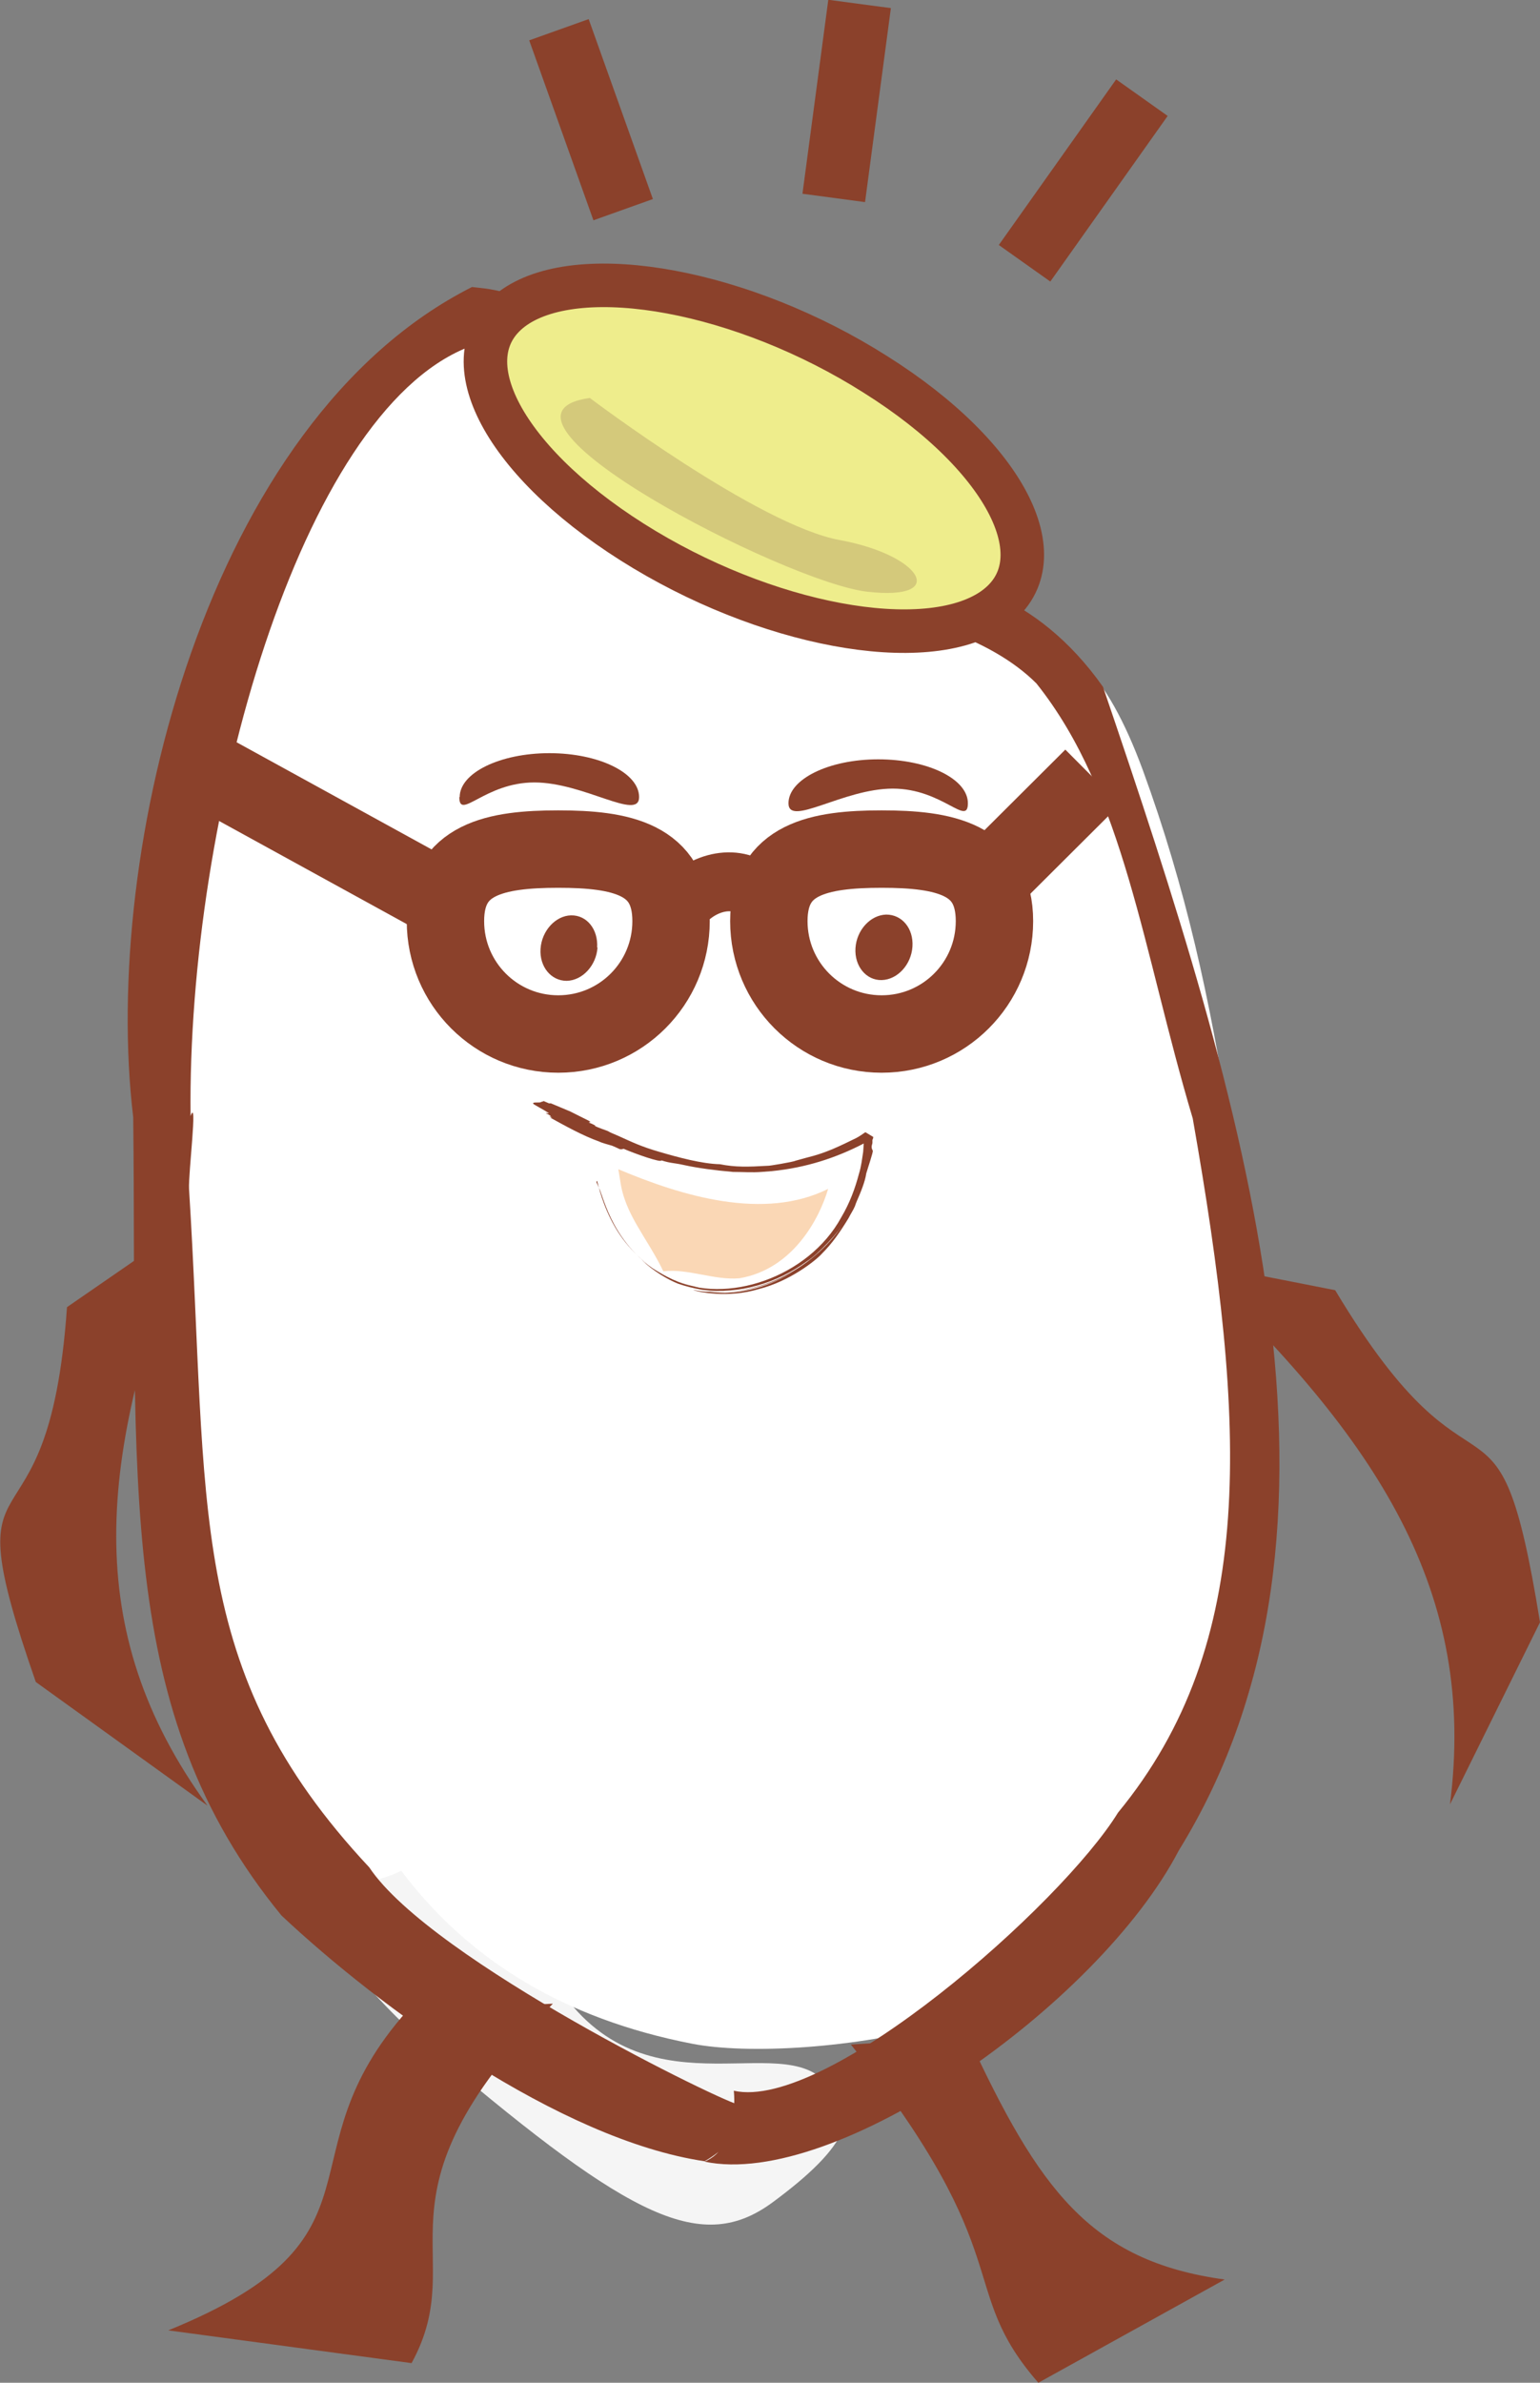 <?xml version="1.0" encoding="UTF-8"?>
<svg id="_レイヤー_2" data-name="レイヤー 2" xmlns="http://www.w3.org/2000/svg" viewBox="0 0 40 61.85">
  <rect x="0" y="0" width="40" height="61.85" fill="#808080" stroke="none"/>
  <defs>
    <style>
      .cls-1 {
        fill: #fff;
      }

      .cls-2 {
        fill: #f5f5f5;
      }

      .cls-3 {
        stroke-width: 2.01px;
      }

      .cls-3, .cls-4, .cls-5 {
        fill: none;
      }

      .cls-3, .cls-6, .cls-5 {
        stroke: #8b412b;
      }

      .cls-7 {
        fill: #8b412b;
      }

      .cls-8 {
        fill: #d4c97b;
      }

      .cls-6 {
        fill: #eeed8c;
        stroke-width: 1.13px;
      }

      .cls-5 {
        stroke-width: 1.53px;
      }

      .cls-9 {
        fill: #fad7b5;
      }
    </style>
  </defs>
  <g id="PC">
    <g>
      <path class="cls-7" d="m37.66,46.84l2.34-4.73c-1.12-6.92-1.56-2.35-5.32-8.62l-3.77-.74c4.9,4.63,7.46,8.58,6.75,14.1Z"/>
      <path class="cls-2" d="m7.77,41.27s-3.93,5.68,3.67,12.13c4.96,4.2,6.8,5.13,8.65,3.75,1.85-1.37,2.61-2.49,1.02-3.36-1.6-.87-5.43,1.34-7.37-3.72-1.93-5.06-3.25-9.46-5.97-8.79Z"/>
      <path class="cls-7" d="m31.81,59.17l-4.84,2.68c-2.17-2.49-.44-3.22-4.87-8.78l3.05-.19c1.82,3.91,3.15,5.81,6.66,6.29Z"/>
      <path class="cls-1" d="m13.48,42.48c0,3.54-2.02,6.42-4.51,6.42-2.49,0-4.51-2.87-4.51-6.42,0-3.55-3.23-29.31,7.67-34.76,2.24-1.11,1.36,31.21,1.36,34.76Z"/>
      <path class="cls-1" d="m27.74,49.98c7.35-4.21,5.28-13.95,4.2-20.78-.51-3.25-1.14-6.16-2.26-9.22-1.91-5.17-4.16-3.54-8.79-4.14-3.87-.51-3.87-8.19-7.42-6.05-4.79,2.9-7.31,8.05-6.87,14.37.67,9.71-2.11,26.27,11.38,28.89,2.82.55,11.25-.54,11.02-4.43"/>
      <path class="cls-9" d="m16.06,30.35c1.66.7,3.78,1.34,5.45.51-.22.75-.9,2.08-2.3,2.32-.65.06-1.35-.26-1.98-.18-.43-.89-1-1.47-1.12-2.35"/>
      <path class="cls-4" d="m13.87,28.59c3.42,1.73,6.04,2.38,8.69.9-.1,4.2-5.87,5.83-7.17,1.19"/>
      <path class="cls-7" d="m15.51,30.65c.06.27.23.87.59,1.4.36.54.92.96,1.3,1.13.29.13.52.19.71.23.15.03-.21,0-.71-.23-.22-.11-.47-.25-.73-.47.31.29.67.5.94.61.2.07.41.12.63.16.97.12,1.94-.17,2.72-.74.3-.19.83-.76,1-1.05-.77,1.2-2.2,1.98-3.64,1.83h.11c.75.07,1.51-.12,2.17-.5l.33-.21-.33.21c-.29.17-.59.31-.94.41-.21.06-.47.11-.7.12-.18.02-.35,0-.53-.01-.11-.01-.22-.02-.33-.04l-.1-.02h0c.12.06.92.22,1.71-.02.8-.2,1.48-.74,1.64-.92.27-.27.47-.56.69-.92.06-.12.13-.22.17-.32,0-.01.02-.06.04-.11.11-.25.22-.52.25-.73.04-.14.18-.55.17-.59-.03-.06-.03-.07-.03-.11,0-.02.01-.04.02-.09v-.08s.02-.05.02-.05v-.03h0c-.09-.05.2.12-.2-.12h0s0,0,0,0h0s-.02.01-.02.01c-.03.02-.14.1-.22.14-.25.12-.32.16-.62.29-.44.18-.55.18-.96.3-.05.03-.71.14-.71.13-.52.03-.85.04-1.25-.04-.47-.01-1.09-.18-1.57-.32-.48-.14-.68-.24-1.08-.42-.11-.05-.2-.08-.26-.12-.07-.03-.24-.08-.35-.14h.03s-.11-.06-.15-.07c-.04-.02-.03-.02-.01-.02.02,0,.05,0-.02-.04l-.48-.24-.5-.21s-.02,0-.05,0l-.14-.06s-.03.02-.06.02c-.02.04-.24-.01-.21.05.01.02.28.16.4.24.02.02-.05,0-.08,0,.16.08.16.1.09.08.04.02.08.04.08.04h-.05c.4.22.85.47,1.27.62.08.04.24.08.34.11.05.02.16.07.2.09.07.01.07-.01.1-.01.3.13.98.37.98.3.25.08.31.06.58.12.36.08.82.14,1.28.18.25,0,.5.02.74,0l.26-.02c.91-.09,1.68-.35,2.38-.71l.13-.07h.04s0-.02,0-.02c-.3-.18-.08-.04-.15-.08v.02s0,.07,0,.07l-.02.29c-.03.19-.05.38-.11.57-.1.38-.24.76-.46,1.13-.85,1.56-3,2.28-4.38,1.61-1.41-.64-1.75-1.95-1.88-2.3l-.1-.23Z"/>
      <path class="cls-7" d="m15.52,24.59c-.03.47-.39.86-.8.87-.41,0-.71-.37-.68-.83.03-.47.39-.86.79-.87.41-.01.71.36.68.84Z"/>
      <path class="cls-7" d="m23.7,24.57c-.03.47-.39.86-.8.87-.4.01-.71-.36-.68-.83.03-.47.39-.86.8-.87.41,0,.71.36.68.83Z"/>
      <path class="cls-7" d="m12.44,7.47c3.2.31,2.93,3.76,3.87,4.68.75,1.1,1.44,1.62,3,2.08,1.97.52,3.1.87,3.91.58,1.46.09,3.68.54,5.43,3.02,3.68,10.8,7.12,21.86,1.97,30.2-2.1,4.03-8.93,8.8-12.32,8.08.93-.39.76-1.84.76-1.84,2.41.54,8.5-4.82,9.98-7.22,3.62-4.4,3.35-10.01,1.94-18.02-1.3-4.35-1.77-8.42-4.06-11.29-1.21-1.21-3.35-1.81-4.86-1.89-2.06.35-3.64-.45-4.74-1.09-1.28-.88-1.12-.88-2.18-1.98-.93-1.27-.74-3.31-3-3.76-4.34,1.73-7.28,12.17-7.19,19.95.19-.53-.06,1.48-.04,1.89.52,8.27-.13,12.47,4.68,17.61,1.62,2.43,9.38,6.19,9.63,6.17.27.83-.92,1.46-.92,1.46-3.77-.56-8.47-4.01-10.99-6.38-4.36-5.32-3.74-11.24-3.85-20.72-.83-6.92,1.92-18.08,8.8-21.55"/>
      <path class="cls-7" d="m5.39,46.87l-4.46-3.21c-2.28-6.54.32-2.7.81-9.73l3.16-2.18c-2.35,6.05-2.83,10.56.49,15.12Z"/>
      <path class="cls-7" d="m4.37,60.49l6.32.85c1.59-2.9-1.3-4.2,3.67-9.33l-3.78.18c-3.37,3.79-.23,5.87-6.21,8.3Z"/>
      <rect class="cls-7" x="14.53" y=".63" width="1.64" height="4.96" transform="translate(-.15 5.34) rotate(-19.65)"/>
      <rect class="cls-7" x="19.45" y="1.81" width="5.08" height="1.64" transform="translate(16.48 24.07) rotate(-82.41)"/>
      <rect class="cls-7" x="25.49" y="3.86" width="5.27" height="1.64" transform="translate(8.05 24.92) rotate(-54.66)"/>
      <path class="cls-6" d="m22.74,9.72c3.44,2.16,4.8,4.89,3.05,6.1-1.75,1.2-5.94.42-9.37-1.75-3.43-2.17-4.8-4.89-3.05-6.1,1.75-1.2,5.95-.42,9.37,1.75Z"/>
      <path class="cls-8" d="m15.32,10.33s4.38,3.31,6.5,3.69c2.12.39,2.84,1.58.71,1.34-2.13-.24-10.5-4.57-7.21-5.03Z"/>
      <path class="cls-3" d="m19.97,23.91c0,1.62,1.31,2.93,2.93,2.93s2.93-1.31,2.93-2.93c0-1.62-1.31-1.87-2.93-1.87s-2.93.25-2.93,1.87Z"/>
      <path class="cls-3" d="m11.57,23.91c0,1.62,1.31,2.93,2.93,2.93s2.93-1.31,2.93-2.93-1.31-1.87-2.93-1.87c-1.62,0-2.93.25-2.93,1.87Z"/>
      <path class="cls-5" d="m17.25,24.6c.19-1.99,3.12-2.65,2.85.26"/>
      <line class="cls-3" x1="11.62" y1="23.42" x2="5.21" y2="19.9"/>
      <line class="cls-3" x1="25.83" y1="22.71" x2="28.38" y2="20.17"/>
      <path class="cls-7" d="m11.93,20.69c0,.62.66-.38,1.95-.38s2.72,1.01,2.72.38c0-.63-1.05-1.14-2.33-1.14s-2.33.51-2.33,1.14Z"/>
      <path class="cls-7" d="m25.14,20.85c0,.62-.66-.38-1.95-.38-1.29,0-2.71,1.01-2.71.38,0-.62,1.04-1.14,2.33-1.14s2.33.51,2.33,1.14Z"/>
    </g>
  </g>
</svg>